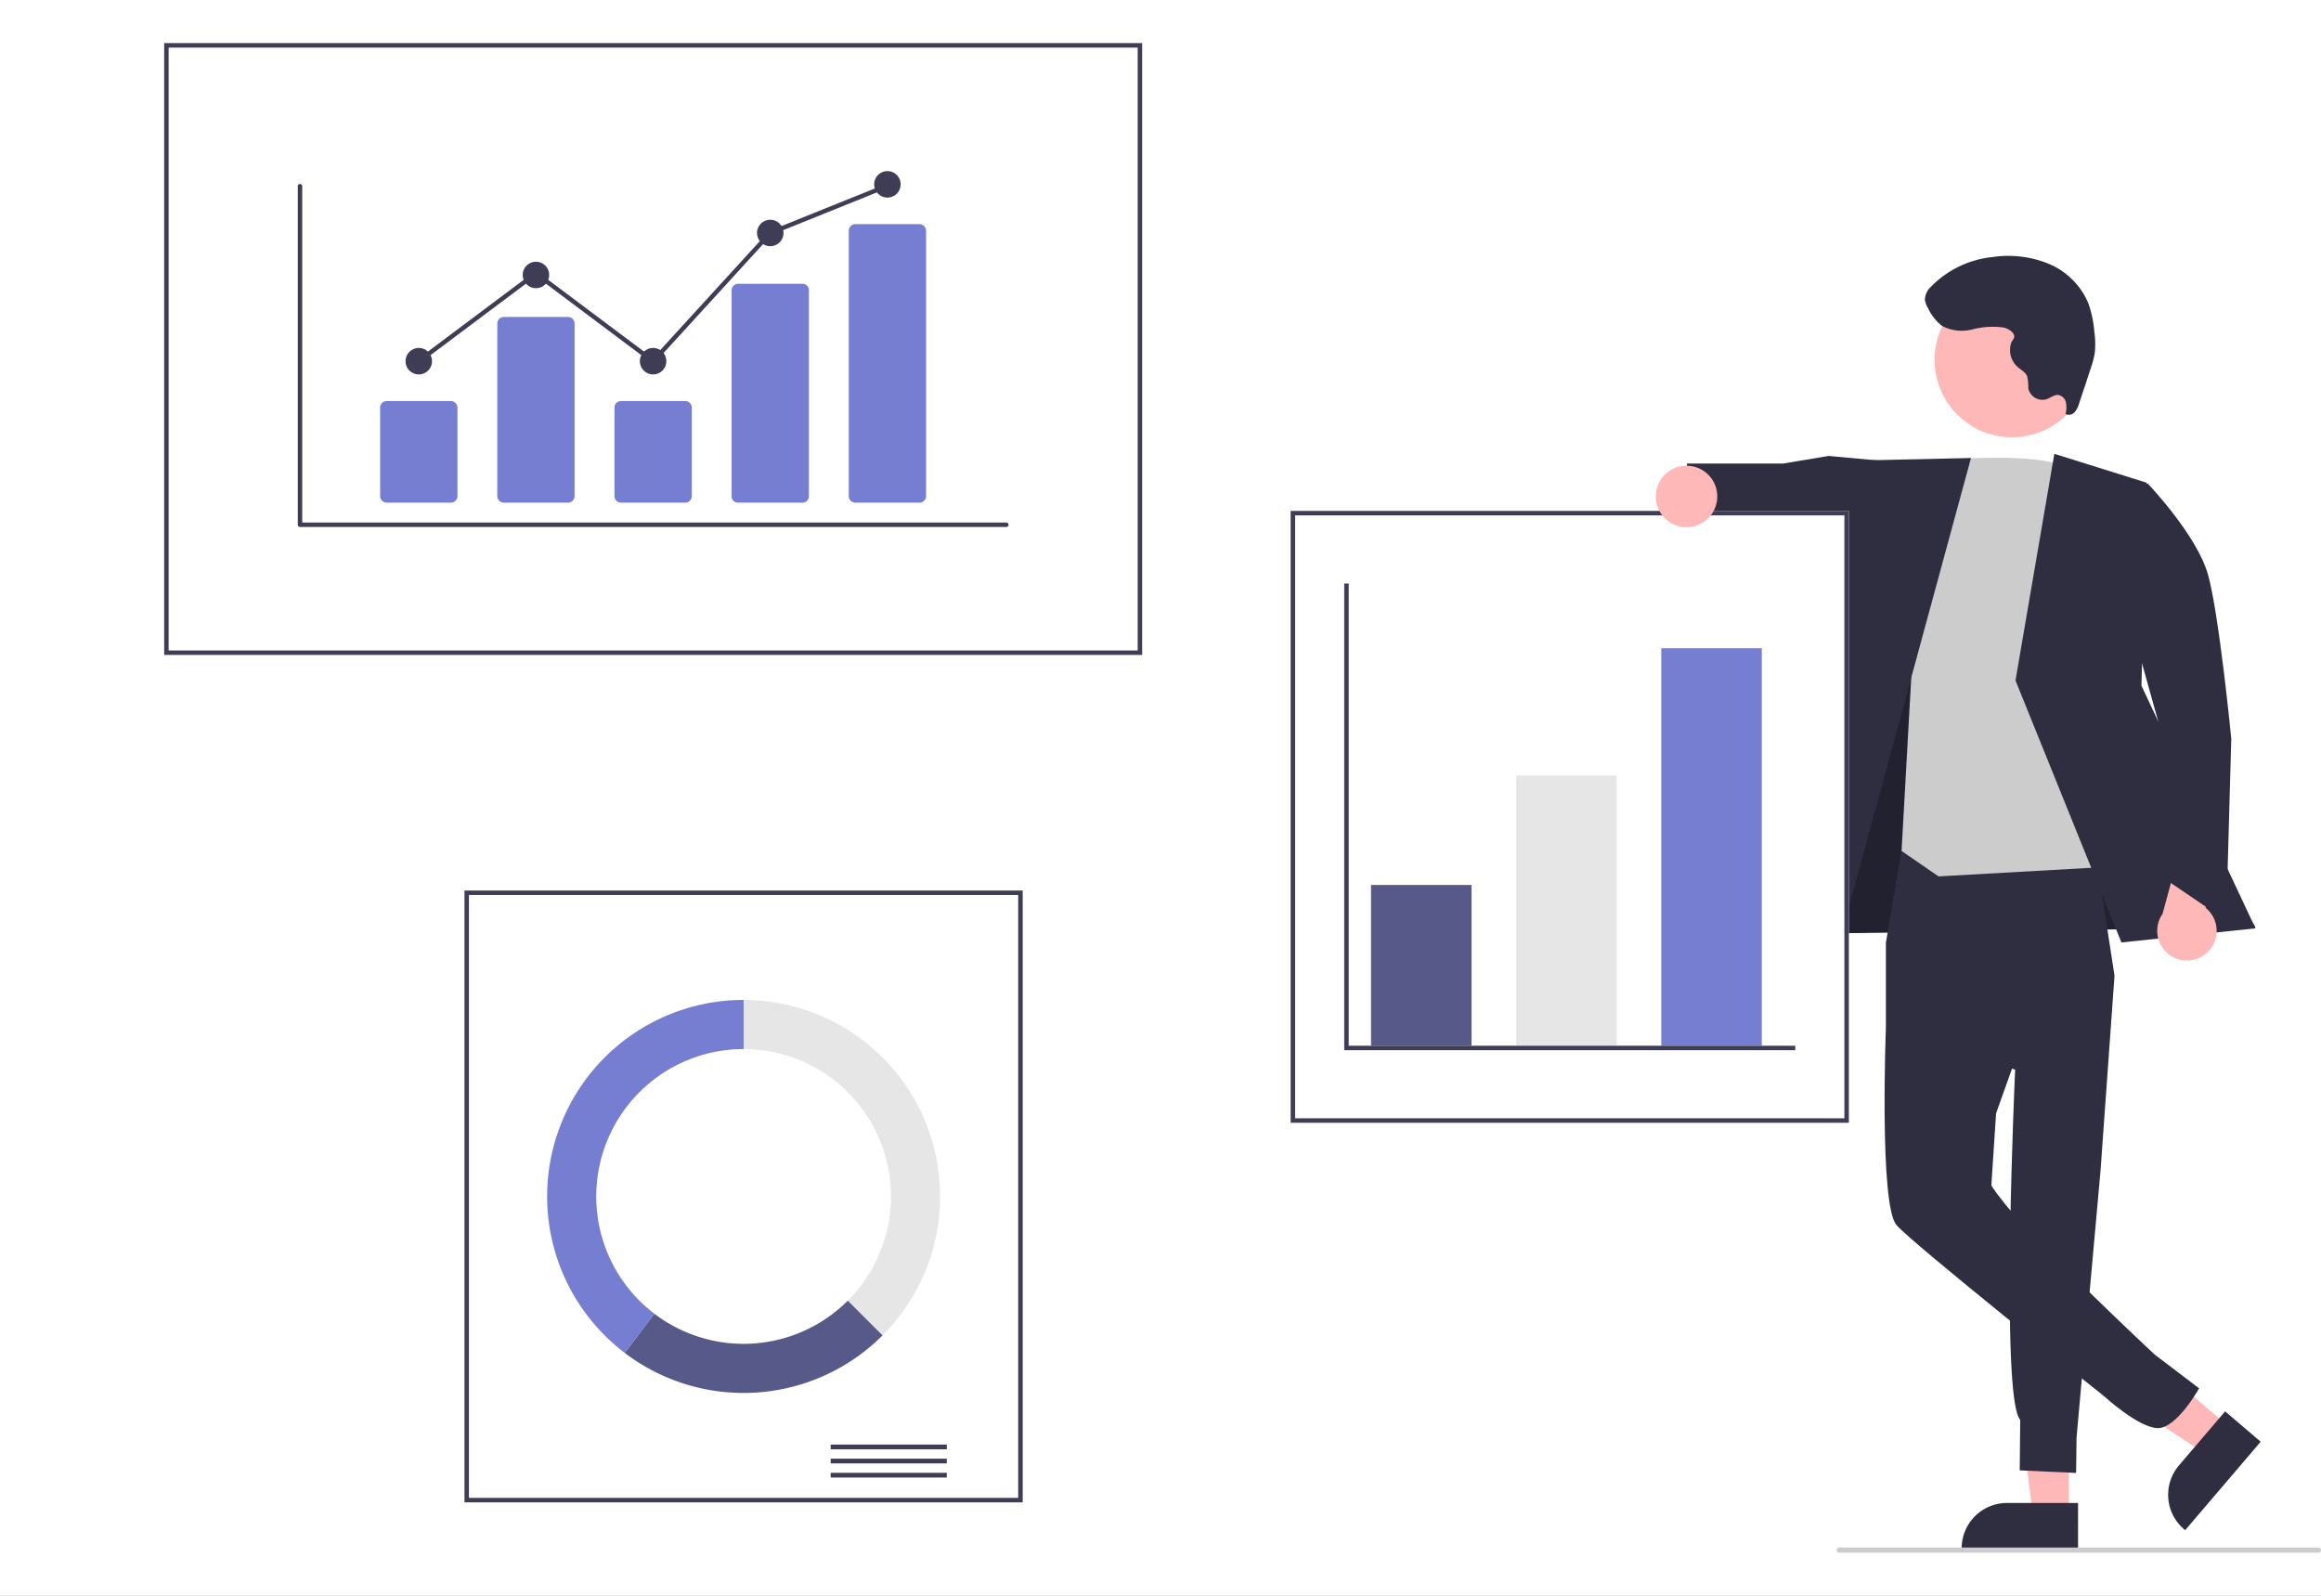 <svg xmlns="http://www.w3.org/2000/svg" xmlns:xlink="http://www.w3.org/1999/xlink" width="320" height="220" viewBox="0 0 320 220">
  <rect x="0" y="0" width="320" height="220" fill="#808080" stroke="none"/>
  <defs>
    <clipPath id="clip-path">
      <rect id="Rectangle_1" data-name="Rectangle 1" width="300" height="150"/>
    </clipPath>
    <clipPath id="clip-all_data_320-_220">
      <rect width="320" height="220"/>
    </clipPath>
  </defs>
  <g id="all_data_320-_220" clip-path="url(#clip-all_data_320-_220)">
    <rect width="320" height="220" fill="#fff"/>
    <g id="MK_SveaSolar" data-name="MK+SveaSolar" transform="translate(170 205)" clip-path="url(#clip-path)">
      <path id="mekanys_logo_v" d="M28.918,43.78q-1.756,5.285-3.537,10.566c-.029.081-.066.161-.1.246H17.256c.037-.145.066-.274.107-.4L21.682,41.67c.033-.1.07-.189.1-.286.244-.793-.1-1.248-.964-1.252-3.785-.008-19-.069-19.158-.076C5.772,27.718,9.86,15.432,13.988,3.062c.075.161.128.25.161.342Q20.881,21.572,27.61,39.745c.405,1.1.815,2.187,1.208,3.282l.075.205a.889.889,0,0,1,.025.548M47.206,9.194c.757-2.356,1.436-4.74,2.143-7.111.041-.141.091-.278.165-.5.3.814.566,1.546.836,2.275l13.962,37.7c.41,1.1.823,2.2,1.216,3.31a.915.915,0,0,1,.041.544q-1.216,3.89-2.457,7.768a2.152,2.152,0,0,1-.1.2c-.323-.854-.616-1.628-.906-2.4Q54.7,31.166,47.273,11.369A3.1,3.1,0,0,1,47.207,9.2M33.154,55.027a1.179,1.179,0,0,0,.778.334H62.3c.79,0,.976-.141,1.212-.886.753-2.384,2.461-7.739,2.581-8.1.075.193,2.064,5.553,3.012,8.11a1.359,1.359,0,0,0,1.282.878H98.2a2.972,2.972,0,0,0,.629-.06.7.7,0,0,0,.459-.3.782.782,0,0,0,.121-.559c-.037-.157-19.6-52.654-19.6-52.654S79.627.9,78.969.9H49.788c-.683,0-.939.185-1.121.8C48.109,3.57,46.648,8.45,46.45,9.1c-.075-.193-.124-.31-.165-.427-.79-2.106-1.543-4.236-2.325-6.346A1.641,1.641,0,0,0,42.3.9H14.5a.84.84,0,0,0-.931.842C13.545,1.87.688,40.245.654,40.329c-.265.664-.244.814.219,1.244.517.479,12.435,11.355,14.363,13.155a2.089,2.089,0,0,0,1.6.652c2.709-.049,5.419-.02,8.129-.02.74,0,.947-.153,1.179-.846.745-2.231,2.916-8.718,3.3-9.849.538,1.458,2.974,8.6,3.413,9.894a1.072,1.072,0,0,0,.3.467" transform="translate(12.373 46.73)" fill="#57567f"/>
      <line id="Line_1" data-name="Line 1" y2="37.271" transform="translate(142.571 59.568)" fill="none" stroke="#343f52" stroke-width="15"/>
      <line id="Line_2" data-name="Line 2" x2="33.366" transform="translate(125.888 78.203)" fill="none" stroke="#343f52" stroke-width="15"/>
      <g id="svea-solar-logo-vector" transform="translate(180.077 47.622)">
        <g id="Group_1" data-name="Group 1">
          <path id="Path_1" data-name="Path 1" d="M-128.216,127.972c0,2.577,1.834,3.883,5.789,4.653,5.15,1.038,7.2,2.9,7.2,6.281,0,3.883-3.332,6.639-7.724,6.639a8.929,8.929,0,0,1-8.852-6.925l1.867-1.234c1.01,3.812,3.332,6.084,7.017,6.084,3.332,0,5.553-1.7,5.553-4.527,0-2.255-1.481-3.543-5.789-4.331-4.375-.787-7.2-3.024-7.2-6.585,0-3.328,2.726-5.923,6.9-5.923a7.379,7.379,0,0,1,7.388,5.279l-1.9,1.145A5.486,5.486,0,0,0-123.6,124.2c-2.592-.018-4.611,1.253-4.611,3.776Zm31.839-5.547h2.2l-8.9,22.8h-3.013l-8.919-22.8h2.2l8.213,21.169Zm18.865,0V124.5h-12.3v7.874h11.393v2.076H-89.814v8.661h12.621v2.076H-91.951V122.425Zm11.191,0h3l9.155,22.8h-2.255l-2.423-6.12H-70.8l-2.423,6.12h-2.238Zm6.647,14.584-5.15-12.955-5.15,12.955ZM-128.216,159c0,2.577,1.834,3.883,5.789,4.653,5.15,1.056,7.2,2.9,7.2,6.282,0,3.883-3.332,6.639-7.724,6.639a8.926,8.926,0,0,1-8.852-6.943l1.867-1.235c1.01,3.812,3.332,6.084,7.017,6.084,3.332,0,5.553-1.7,5.553-4.527,0-2.237-1.481-3.543-5.789-4.331-4.375-.787-7.2-3.024-7.2-6.567,0-3.328,2.726-5.923,6.9-5.923a7.379,7.379,0,0,1,7.388,5.279l-1.9,1.145a5.469,5.469,0,0,0-5.637-4.331c-2.592,0-4.611,1.27-4.611,3.776Zm42.559-5.529v20.7h13.412v2.076H-87.794v-22.78Zm24.3,0h3l9.155,22.8h-2.272l-2.423-6.12H-65.85l-2.423,6.12h-2.272Zm6.647,14.584L-59.86,155.1l-5.15,12.955Zm21.271,8.2c-.471-.948-.606-2.38-.707-5.208-.084-3.418-1.616-4.688-4.645-4.688h-6.126v9.9H-47.07V153.472h9.27c4.157,0,6.765,2.863,6.765,6.192a5.643,5.643,0,0,1-4.359,5.691c2.322.8,3.467,2.469,3.484,5.726.034,2.505.219,3.74,1.077,4.778v.394Zm-4.577-11.971c2.844,0,4.7-1.628,4.7-4.366s-1.834-4.366-4.7-4.366h-6.917v8.733ZM-102.1,176.592c-6.092,0-11.033-5.247-11.035-11.725s4.94-11.732,11.033-11.729,11.027,5.253,11.025,11.732-4.942,11.7-11.023,11.723Zm0-23.12c-5.916,0-10.715,5.094-10.716,11.386s4.8,11.393,10.714,11.391,10.708-5.1,10.705-11.393a11.753,11.753,0,0,0-3.133-8.05,10.385,10.385,0,0,0-7.57-3.333Zm0,0" transform="translate(131.801 -122.103)"/>
        </g>
        <path id="Path_2" data-name="Path 2" d="M-.294,326.346a9.393,9.393,0,0,1-9.1-9.663c0-5.342,4.06-9.676,9.083-9.683s9.1,4.321,9.1,9.663A9.41,9.41,0,0,1-.294,326.346Zm0-19a9.063,9.063,0,0,0-8.778,9.321A9.065,9.065,0,0,0-.308,326a9.062,9.062,0,0,0,8.782-9.316,9.074,9.074,0,0,0-8.768-9.341Zm0,0" transform="translate(29.996 -273.915)"/>
      </g>
    </g>
    <g id="undraw_all_the_data_re_hh4w" transform="translate(22.634 5.943)">
      <path id="Path_1-2" data-name="Path 1" d="M729.772,539.074H724.8l-2.367-19.189h7.342Z" transform="translate(-467.169 -336.191)" fill="#ffb8b8"/>
      <path id="Path_2-2" data-name="Path 2" d="M896.645,731.542H880.6v-.2a6.244,6.244,0,0,1,6.243-6.243h9.8Z" transform="translate(-632.774 -523.837)" fill="#2f2e41"/>
      <path id="Path_3" data-name="Path 3" d="M769.912,516.782l-3.229,3.785L750.55,509.911l4.766-5.585Z" transform="translate(-485.354 -326.129)" fill="#ffb8b8"/>
      <path id="Path_4" data-name="Path 4" d="M973.918,693.547l-10.413,12.2-.154-.132a6.244,6.244,0,0,1-.7-8.8h0l6.36-7.453Z" transform="translate(-684.867 -500.73)" fill="#2f2e41"/>
      <path id="Path_5" data-name="Path 5" d="M640.4,248.743l-1.549,14.282,62.6-.893-27.3-44.484-22.291-.8Z" transform="translate(-413.123 -140.228)" fill="#2f2e41"/>
      <path id="Path_6" data-name="Path 6" d="M640.4,248.743l-1.549,14.282,62.6-.893-27.3-44.484-22.291-.8Z" transform="translate(-413.123 -140.228)" opacity="0.28"/>
      <path id="Path_7" data-name="Path 7" d="M853.235,464.394l-2.21,13.068v11.681l17.819,5.817s-2.086,45.37.7,48.26l-.068,6.976,7.773.353.063-4.909,3.3-36.7L882.544,482,879.4,461.574Z" transform="translate(-613.647 -353.427)" fill="#2f2e41"/>
      <path id="Path_8" data-name="Path 8" d="M866.707,501.392l-16.015,13.5s-.937,24.356,1.443,27.212c2.044,2.453,28.634,23.614,28.634,23.614s4.726,4.335,7.374,4.4,5.729-5.485,5.729-5.485l-6.133-4.66s-15.889-14.832-20.607-20.729c-1.9-2.38-1.9-2.618-1.9-2.618l.65-9.9,6.546-18.37Z" transform="translate(-613.313 -379.176)" fill="#2f2e41"/>
      <path id="Path_9" data-name="Path 9" d="M618.584,161.717l-6.9-.638-6.263,1.044-13.262,0-1.13,9.612,12.1,2.708L606.076,173l12.294,4.684Z" transform="translate(-382.194 -104.164)" fill="#2f2e41"/>
      <path id="Path_10" data-name="Path 10" d="M862.231,317.641s14.654-1.373,17.987,1.245,10.473,54.508,10.473,54.508L862.231,375l-5.1-3.51,1.448-25.905Z" transform="translate(-617.594 -260.118)" fill="#ccc"/>
      <path id="Path_11" data-name="Path 11" d="M647.858,161.885l-16.165.355-15.071,68.1,11.9,2.619Z" transform="translate(-398.747 -104.685)" fill="#2f2e41"/>
      <path id="Path_12" data-name="Path 12" d="M727.743,160.256l12.733,3.985-.723,27.98,15.719,33.452-18.479,1.947L722.386,191.5Z" transform="translate(-467.141 -103.632)" fill="#2f2e41"/>
      <path id="Path_13" data-name="Path 13" d="M963.708,477.472a4.068,4.068,0,0,0-.154-6.236l2.562-8.936-5.051-2.881-3.44,12.671a4.09,4.09,0,0,0,6.084,5.383Z" transform="translate(-682.109 -352.033)" fill="#ffb8b8"/>
      <path id="Path_14" data-name="Path 14" d="M931.905,328.038l7.534-.654s6.764,7.074,8.3,12.552,3.205,22.615,3.205,22.615l-.7,25.071-8.807-5.98-.591-21.564Z" transform="translate(-665.949 -266.651)" fill="#2f2e41"/>
      <circle id="Ellipse_1" data-name="Ellipse 1" cx="10.68" cy="10.68" r="10.68" transform="translate(240.273 47.912) rotate(-61.337)" fill="#ffb8b8"/>
      <path id="Path_15" data-name="Path 15" d="M877.055,248.395a11.14,11.14,0,0,0-4.275.268,5.864,5.864,0,0,1-4.184-.483,6.615,6.615,0,0,1-1.944-2.483,2.859,2.859,0,0,1-.418-1.1,2.551,2.551,0,0,1,.843-1.827,13.82,13.82,0,0,1,8.5-4.086,14.682,14.682,0,0,1,7.76.948,10.152,10.152,0,0,1,5.443,5.461,15.509,15.509,0,0,1,.813,3.9,11.649,11.649,0,0,1,.055,2.954,12.664,12.664,0,0,1-.572,2.14l-1.573,4.751a3.13,3.13,0,0,1-.619,1.225,1.07,1.07,0,0,1-1.253.275,3.9,3.9,0,0,0,.056-1.576,1.33,1.33,0,0,0-1.049-1.058c-.58-.062-1.075.388-1.625.582a2,2,0,0,1-2.486-1.349q-.023-.076-.039-.154a7.412,7.412,0,0,0-.147-1.635c-.241-.6-.881-.911-1.361-1.34a3.134,3.134,0,0,1-.86-3.257c.129-.4.492-.575.419-1.029C878.439,248.928,877.561,248.512,877.055,248.395Z" transform="translate(-623.478 -209.191)" fill="#2f2e41"/>
      <path id="Path_16" data-name="Path 16" d="M314.042,239.85H179.205V155.5H314.042Z" transform="translate(-179.205 -155.5)" fill="#fff"/>
      <path id="Path_17" data-name="Path 17" d="M314.042,239.85H179.205V155.5H314.042Zm-134.222-.616H313.426V156.116H179.821Z" transform="translate(-179.205 -155.5)" fill="#3f3d56"/>
      <path id="Path_18" data-name="Path 18" d="M373.351,570.494H296.389V486.143h76.962Z" transform="translate(-254.984 -369.315)" fill="#fff"/>
      <path id="Path_19" data-name="Path 19" d="M373.351,570.494H296.389V486.143h76.962ZM297,569.878h75.731V486.759H297Z" transform="translate(-254.984 -369.315)" fill="#3f3d56"/>
      <rect id="Rectangle_1-2" data-name="Rectangle 1" width="16.008" height="0.649" transform="translate(91.893 193.212)" fill="#3f3d56"/>
      <rect id="Rectangle_2" data-name="Rectangle 2" width="16.008" height="0.649" transform="translate(91.893 195.159)" fill="#3f3d56"/>
      <rect id="Rectangle_3" data-name="Rectangle 3" width="16.008" height="0.649" transform="translate(91.893 197.106)" fill="#3f3d56"/>
      <path id="Path_20" data-name="Path 20" d="M405.3,528.835v6.773a20.318,20.318,0,0,1,14.367,34.685l4.789,4.789A27.091,27.091,0,0,0,405.3,528.835Z" transform="translate(-325.41 -396.922)" fill="#e6e6e6"/>
      <path id="Path_21" data-name="Path 21" d="M394.453,650.955l-4.789-4.789A20.313,20.313,0,0,1,363,647.974l-4.1,5.394A27.09,27.09,0,0,0,394.453,650.955Z" transform="translate(-295.41 -472.796)" fill="#575a89"/>
      <path id="Path_22" data-name="Path 22" d="M335.4,555.926a20.318,20.318,0,0,1,20.318-20.318v-6.773a27.09,27.09,0,0,0-16.392,48.659l4.1-5.394A20.282,20.282,0,0,1,335.4,555.926Z" transform="translate(-275.827 -396.922)" fill="#757ed1"/>
      <path id="Path_23" data-name="Path 23" d="M695.717,422.38H618.755V338.029h76.962Z" transform="translate(-463.446 -273.535)" fill="#fff"/>
      <path id="Path_24" data-name="Path 24" d="M695.717,422.38H618.755V338.029h76.962Zm-76.346-.616H695.1V338.645H619.371Z" transform="translate(-463.446 -273.535)" fill="#3f3d56"/>
      <rect id="Rectangle_4" data-name="Rectangle 4" width="13.853" height="22.165" transform="translate(166.392 116.059)" fill="#575a89"/>
      <rect id="Rectangle_5" data-name="Rectangle 5" width="13.853" height="37.249" transform="translate(186.402 100.974)" fill="#e6e6e6"/>
      <rect id="Rectangle_6" data-name="Rectangle 6" width="13.853" height="54.797" transform="translate(206.412 83.427)" fill="#757ed1"/>
      <path id="Path_25" data-name="Path 25" d="M522.646,275.185H460.461v-64.34h.616V274.57h61.57Z" transform="translate(-297.763 -136.346)" fill="#3f3d56"/>
      <circle id="Ellipse_2" data-name="Ellipse 2" cx="4.24" cy="4.24" r="4.24" transform="translate(205.65 58.26)" fill="#ffb8b8"/>
      <path id="Path_26" data-name="Path 26" d="M898.227,743.207H832.153a.353.353,0,1,1,0-.707h66.074a.353.353,0,0,1,0,.707Z" transform="translate(-601.214 -535.092)" fill="#ccc"/>
      <path id="Path_27" data-name="Path 27" d="M329.03,257.756H231.644a.3.3,0,0,1-.3-.3V210.774a.3.3,0,1,1,.61,0v46.372H329.03a.3.3,0,1,1,0,.61Z" transform="translate(-212.918 -191.047)" fill="#3f3d56"/>
      <path id="Path_28" data-name="Path 28" d="M273.223,309.152h-8.857a.906.906,0,0,1-.9-.9v-12.21a.906.906,0,0,1,.9-.9h8.858a.906.906,0,0,1,.9.9v12.21a.906.906,0,0,1-.9.9Z" transform="translate(-233.69 -245.795)" fill="#757ed1"/>
      <path id="Path_29" data-name="Path 29" d="M318.938,287.956H310.08a.906.906,0,0,1-.9-.9V263.26a.906.906,0,0,1,.9-.9h8.858a.906.906,0,0,1,.9.9v23.792A.906.906,0,0,1,318.938,287.956Z" transform="translate(-263.252 -224.6)" fill="#757ed1"/>
      <path id="Path_30" data-name="Path 30" d="M364.654,309.152H355.8a.906.906,0,0,1-.9-.9v-12.21a.906.906,0,0,1,.9-.9h8.858a.906.906,0,0,1,.9.9v12.21A.906.906,0,0,1,364.654,309.152Z" transform="translate(-292.815 -245.795)" fill="#757ed1"/>
      <path id="Path_31" data-name="Path 31" d="M410.37,279.589h-8.857a.886.886,0,0,1-.9-.864V250.28a.886.886,0,0,1,.9-.864h8.858a.886.886,0,0,1,.9.864v28.445a.886.886,0,0,1-.9.864Z" transform="translate(-322.378 -216.232)" fill="#757ed1"/>
      <path id="Path_32" data-name="Path 32" d="M456.085,264.529h-8.858a.906.906,0,0,1-.9-.9V227.032a.906.906,0,0,1,.9-.9h8.858a.906.906,0,0,1,.9.9v36.592A.906.906,0,0,1,456.085,264.529Z" transform="translate(-351.94 -201.172)" fill="#757ed1"/>
      <circle id="Ellipse_3" data-name="Ellipse 3" cx="1.829" cy="1.829" r="1.829" transform="translate(33.275 42.023)" fill="#3f3d56"/>
      <circle id="Ellipse_4" data-name="Ellipse 4" cx="1.829" cy="1.829" r="1.829" transform="translate(49.428 30.137)" fill="#3f3d56"/>
      <circle id="Ellipse_5" data-name="Ellipse 5" cx="1.829" cy="1.829" r="1.829" transform="translate(65.581 42.023)" fill="#3f3d56"/>
      <circle id="Ellipse_6" data-name="Ellipse 6" cx="1.829" cy="1.829" r="1.829" transform="translate(81.734 24.346)" fill="#3f3d56"/>
      <circle id="Ellipse_7" data-name="Ellipse 7" cx="1.829" cy="1.829" r="1.829" transform="translate(97.887 17.641)" fill="#3f3d56"/>
      <path id="Path_33" data-name="Path 33" d="M131.36,79.736,115.169,67.608,99.2,79.57l-.365-.488,16.336-12.236,16.114,12.07L147.3,61.393l.064-.026,16.153-6.508.228.566-16.089,6.482Z" transform="translate(-63.912 -35.475)" fill="#3f3d56"/>
    </g>
  </g>
</svg>
